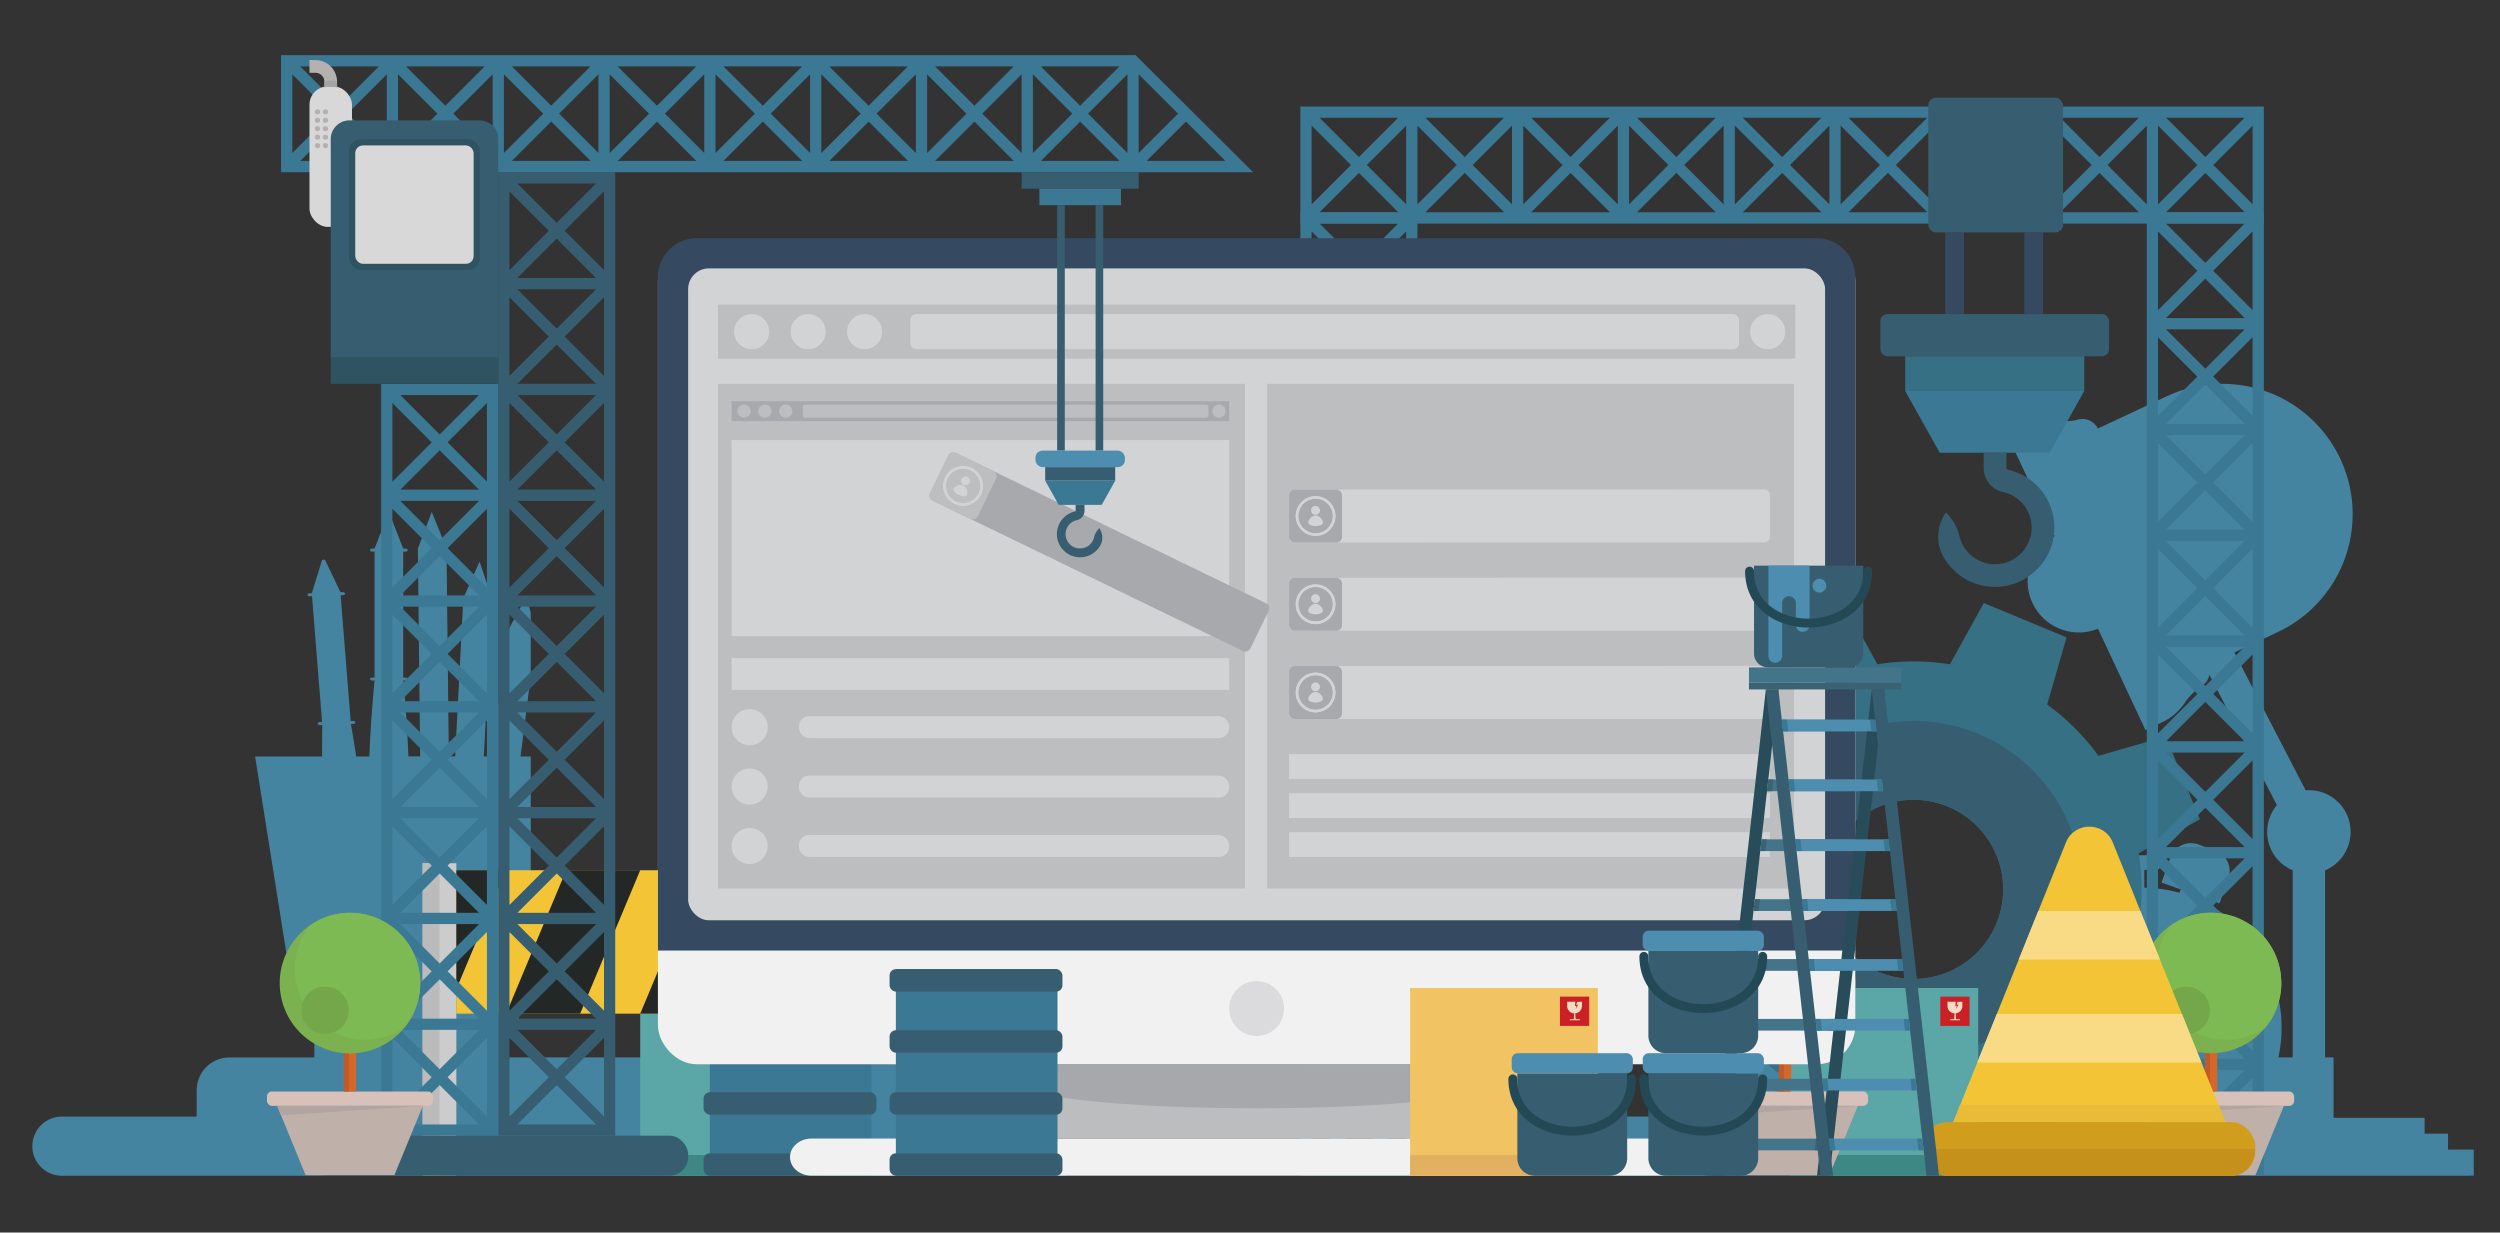 <svg id="Layer_1" data-name="Layer 1" xmlns="http://www.w3.org/2000/svg" viewBox="0 0 2288 1128"><rect x="0" y="0" width="2288" height="1128" fill="#333333" stroke="none"/><defs><style>.cls-1{fill:none;}.cls-2{fill:#4584a0;}.cls-3{fill:#367084;}.cls-4{fill:#375e70;}.cls-5{fill:#5ba6a6;}.cls-6{fill:#3d8785;}.cls-7{fill:#ca2026;}.cls-8{fill:#f2ddc3;}.cls-9{fill:#ccc;}.cls-10{fill:#bcbbbb;}.cls-11{fill:#f2c436;}.cls-12{fill:#232725;}.cls-13{fill:#3b7893;}.cls-14{fill:#bfb0a9;}.cls-15{fill:#d7c1b9;}.cls-16{fill:#d76729;}.cls-17{fill:#c15a28;}.cls-18{fill:#7cb150;}.cls-19{fill:#7dba53;}.cls-20{fill:#74a749;}.cls-21{fill:#b2a4a1;}.cls-22{fill:#d19d1c;}.cls-23{fill:#c6911a;}.cls-24{fill:#eabb36;}.cls-25{fill:#f9db85;}.cls-26{fill:#f1f1f2;}.cls-27{fill:#354a61;}.cls-28{fill:#d1d3d4;}.cls-29{fill:#bbbdbf;}.cls-30{fill:#a6a8ab;}.cls-31{fill:#dbdbdd;}.cls-32{fill:#bcbec0;}.cls-33{fill:#a7a9ac;}.cls-34{fill:#d8d8d8;}.cls-35{fill:#b5b1b1;}.cls-36{fill:#a5a4a4;}.cls-37{fill:#2f5360;}.cls-38{fill:#4d8daf;}.cls-39{fill:#284c59;}.cls-40{fill:#437489;}.cls-41{fill:#396372;}.cls-42{fill:#244956;}.cls-43{fill:#f2c363;}.cls-44{fill:#e1b061;}</style></defs><rect class="cls-1" width="2288" height="1128"/><path class="cls-2" d="M952.31,1052.13v-14.57H930.88V1023H847.54V967.74H459v-29h14.5l12.25-77.08V692.29h-9.37l9.37-73.57V561l-3.89-15.32-5.3,9.82-12,22.23L450,692.29H442.8l7.48-144.42L438.91,514l-4.54,10.18-10.29,23.07-7.51,145h-5.8L408.64,502l-13.49-33.5-3.9,10.3-8.83,23.32,2.13,190.14H373.78q-1.44-34.74-4.76-69.45h2.13c1.09,0,2-.58,2-1.28v-.17c0-.71-.88-1.28-2-1.28H369V504.81h2.13c1.09,0,2-.57,2-1.28v-.17c0-.7-.88-1.27-2-1.27H369l-9.38-24-.88-2.25-.44-1.13-.81-2.09h0l0-.08a1,1,0,0,0-.36-.43L357,472a1.82,1.82,0,0,0-.55-.23c-.82-.19-1.86.05-2.13.73L342.8,502.09h-2.14c-1.08,0-2,.57-2,1.27v.17c0,.71.88,1.28,2,1.28h2.14v115.3h-2.14c-1.08,0-2,.57-2,1.28v.17c0,.7.88,1.28,2,1.28h2.14q-3.35,34.7-4.77,69.45H326q-2.26-14.85-4.87-29.68l2.13-.07c1.08,0,1.91-.64,1.86-1.34l0-.17c-.05-.7-1-1.24-2.06-1.21l-2.13.07-9.19-115.14,2.18-.08c1.08,0,1.92-.63,1.86-1.34v-.17c-.06-.7-1-1.24-2.06-1.21l-2.14.07-11.26-23.65h0L297.72,513l0-.09a1.07,1.07,0,0,0-.38-.41l-.11-.06a1.82,1.82,0,0,0-.56-.22c-.84-.16-1.87.11-2.08.8l-9.18,29.9-2.14.07c-1.08,0-1.91.64-1.85,1.34v.17c.06.7,1,1.25,2.06,1.21l2.09-.07,9.19,115.15-2.14.07c-1.08,0-1.91.64-1.86,1.34l0,.17c.05.7,1,1.25,2.06,1.21l2.13-.07q-.24,14.38-.15,28.79H233.47l39.2,246.47h15v29H210a30,30,0,0,0-30,30v24.13H56.66a27.07,27.07,0,0,0,0,54.14H971.91v-.1h4v-23.79Z"/><path class="cls-2" d="M2240.43,1052.13v-14.57H2219V1023h-83.34V967.74h-7.74V796.53a38.18,38.18,0,0,0-14.79-73.37c-1,0-2,.05-3,.13l-65.3-126.2,39.62-18.55a119.15,119.15,0,0,0,68-95.23c.11-1,.2-1.91.28-2.87a118.83,118.83,0,0,0-.31-23.16c-.11-1-.23-1.94-.37-2.91-.26-1.93-.58-3.87-.94-5.8-.18-1-.38-1.93-.58-2.9q-.63-2.9-1.39-5.78c-.26-1-.53-1.92-.81-2.87-.56-1.92-1.18-3.83-1.84-5.73a121.21,121.21,0,0,0-4.61-11.3h0a119.25,119.25,0,0,0-158.56-57.45l-50.9,23.83L1920,392.16l.22.46a15.78,15.78,0,0,0-18.6-8.54c-5.4,1.56-13.39,1.6-20.33,1.22a61,61,0,0,0-29.27,5.63l-15,7,43.42,92.74-1.09.61a46.84,46.84,0,0,0,39.59,84.57l1.16-.45,43.41,92.75,15-7a51.79,51.79,0,0,0,20.86-17.75,59.49,59.49,0,0,1,16.17-16,15.53,15.53,0,0,0,6.53-9.84l61.72,119.28a38.16,38.16,0,0,0,14.52,59.65V967.74h-13.13a128.14,128.14,0,0,0-72.8-144.18l.12.05.34-.92.08-.25.72-2,17.61,6.29,8.18-22.89a19.91,19.91,0,0,0-12-25.45l-15.59-5.57a19.92,19.92,0,0,0-25.45,12l-2.78,7.8h0l-5.4,15.1,17.61,6.29-1.1,3.09h0a127.83,127.83,0,0,0-32.23-4.71V797.77h0v-1.68q3.42.1,6.83.54c4.94.82,8.87-2,8.87-7.23s-3.93-8-8.87-7.23a73,73,0,0,1-18.44,0c-5-.81-8.88,2.05-8.88,7.23s3.93,8.05,8.88,7.23q3.4-.43,6.82-.54v1.68h0v14.68a128,128,0,0,0-32.2,4.7l-1.11-3.09,17.61-6.29-8.18-22.9a19.91,19.91,0,0,0-25.44-12l-15.59,5.57a19.91,19.91,0,0,0-12,25.45l8.18,22.89,17.61-6.29.63,1.77.17.48.33.92A128.15,128.15,0,0,0,1835,967.74h-39v0H1614.19a30,30,0,0,0-29.55,30v24.13H1461.31a27.07,27.07,0,1,0,0,54.14H2260v-.1h4v-23.79Z"/><path class="cls-3" d="M1957.35,780.81l56.07-31-31.37-75.77-61.56,17.73a207.39,207.39,0,0,0-46.92-46.91l17.75-61.57-75.76-31.39-31,56.08a207.19,207.19,0,0,0-66.36,0l-31-56.07-75.77,31.37,17.73,61.56a207.64,207.64,0,0,0-46.92,46.92L1520.71,674l-31.4,75.76,56.08,31a207.77,207.77,0,0,0,0,66.36l-56.06,31,31.37,75.77,61.55-17.73a207.48,207.48,0,0,0,46.93,46.92l-17.75,61.56,75.76,31.4,31-56.08a207.71,207.71,0,0,0,66.35,0l31,56.06,75.77-31.37-17.73-61.55a207.23,207.23,0,0,0,46.91-46.93L1982,953.92l31.39-75.76-56.08-31A207.13,207.13,0,0,0,1957.35,780.81ZM1782.72,889.7a82,82,0,1,1,44.37-107.1A82,82,0,0,1,1782.72,889.7Z"/><path class="cls-4" d="M1751.36,659.81A154.16,154.16,0,1,0,1905.51,814,154.15,154.15,0,0,0,1751.36,659.81Zm31.36,229.89a82,82,0,1,1,44.37-107.1A82,82,0,0,1,1782.72,889.7Z"/><rect class="cls-5" x="1638.65" y="904.22" width="171.8" height="171.8"/><rect class="cls-6" x="1638.65" y="1057.1" width="171.8" height="18.92"/><rect class="cls-7" x="1775.75" y="912.11" width="26.79" height="26.79"/><path class="cls-8" d="M1791.65,916.84l-1.2,2.66h2l-2.31,4,.75-2.91h-1.45l.49-3.79h-7.58v3.84a6.79,6.79,0,0,0,6.49,6.79l-.38,5.34h-3.31a.51.51,0,0,0,0,1h8.34a.51.51,0,0,0,0-1h-3.31l-.38-5.36a6.8,6.8,0,0,0,6.15-6.77v-3.84Z"/><rect class="cls-5" x="585.93" y="904.22" width="171.8" height="171.8"/><rect class="cls-6" x="585.94" y="1057.1" width="171.8" height="18.92"/><rect class="cls-7" x="723.04" y="912.11" width="26.79" height="26.79"/><path class="cls-8" d="M738.94,916.84l-1.2,2.66h2l-2.3,4,.75-2.91h-1.46l.49-3.79h-7.57v3.84a6.79,6.79,0,0,0,6.49,6.79l-.37,5.34h-3.31a.51.51,0,1,0,0,1h8.34a.51.51,0,0,0,0-1h-3.31l-.38-5.36a6.8,6.8,0,0,0,6.15-6.77v-3.84Z"/><rect class="cls-9" x="386.82" y="790.04" width="30.84" height="285.98"/><rect class="cls-9" x="754.18" y="790.04" width="30.84" height="285.98"/><rect class="cls-10" x="754.18" y="790.04" width="15.42" height="285.98"/><rect class="cls-10" x="386.82" y="790.04" width="15.42" height="285.98"/><rect class="cls-11" x="417.65" y="796.43" width="336.52" height="131.26"/><polygon class="cls-12" points="708.59 927.69 754.18 927.69 754.18 818.84 708.59 927.69"/><polygon class="cls-12" points="653.62 927.69 585.92 927.69 640.88 796.43 708.59 796.43 653.62 927.69"/><polygon class="cls-12" points="530.95 927.69 463.24 927.69 518.21 796.43 585.92 796.43 530.95 927.69"/><polygon class="cls-12" points="463.24 796.43 417.65 796.43 417.65 905.28 463.24 796.43"/><rect class="cls-13" x="649.65" y="886.98" width="147.93" height="189.04"/><rect class="cls-4" x="643.92" y="886.98" width="158.19" height="20.52" rx="5.71"/><rect class="cls-4" x="643.92" y="1055.5" width="158.19" height="20.52" rx="5.71"/><rect class="cls-4" x="643.92" y="999.61" width="158.19" height="20.52" rx="5.71"/><rect class="cls-4" x="643.92" y="942.88" width="158.19" height="20.52" rx="5.71"/><path class="cls-4" d="M563.06,1039.38V157.6H455.93v881.78Zm-89.55-10.29,36-36,36,36Zm72-764.36-36,36-36-36Zm-72-10.3,36-36,36,36Zm72,96.84h-72l36-36Zm0,10.3-36,36-36-36Zm0,86.53h-72l36-36Zm0,10.3-36,36-36-36Zm0,86.53h-72l36-36Zm0,10.3-36,36-36-36Zm0,86.53h-72l36-36Zm0,10.3-36,36-36-36Zm0,86.53h-72l36-36Zm0,10.3-36,36-36-36Zm0,86.53h-72l36-36Zm0,10.31-36,36-36-36Zm0,86.53h-72l36-36Zm0,10.3-36,36-36-36Zm7.28,79.24-36-36,36-36Zm0-96.83-36-36,36-36Zm0-96.83-36-36,36-36Zm0-96.83-36-36,36-36Zm0-96.83-36-36,36-36Zm0-96.83-36-36,36-36Zm0-96.84-36-36,36-36Zm0-96.83-36-36,36-36Zm0-96.83-36-36,36-36Zm-7.28-79.25-36,36-36-36Zm-79.25,7.29,36,36-36,36Zm0,96.83,36,36-36,36Zm0,96.83,36,36-36,36Zm0,96.83,36,36-36,36Zm0,96.83,36,36-36,36Zm0,96.84,36,36-36,36Zm0,96.83,36,36-36,36Zm0,96.83,36,36-36,36Zm0,96.83,36,36-36,36Z"/><path class="cls-13" d="M2071.88,97.48H1190.1V204.61h881.78ZM2061.59,187l-36-36,36-36Zm-764.35-72,36,36-36,36Zm-10.31,72-36-36,36-36Zm96.84-72v72l-36-36Zm10.3,0,36,36-36,36Zm86.53,0v72l-36-36Zm10.3,0,36,36-36,36Zm86.53,0v72l-36-36Zm10.3,0,36,36-36,36Zm86.53,0v72l-36-36Zm10.3,0,36,36-36,36Zm86.53,0v72l-36-36Zm10.3,0,36,36-36,36Zm86.54,0v72l-36-36Zm10.3,0,36,36-36,36Zm86.53,0v72l-36-36Zm10.3,0,36,36-36,36Zm79.25-7.28-36,36-36-36Zm-96.84,0-36,36-36-36Zm-96.83,0-36,36-36-36Zm-96.83,0-36,36-36-36Zm-96.83,0-36,36-36-36Zm-96.83,0-36,36-36-36Zm-96.84,0-36,36-36-36Zm-96.83,0-36,36-36-36Zm-96.83,0-36,36-36-36Zm-79.25,7.28,36,36-36,36Zm7.29,79.25,36-36,36,36Zm96.83,0,36-36,36,36Zm96.83,0,36-36,36,36Zm96.83,0,36-36,36,36Zm96.84,0,36-36,36,36Zm96.83,0,36-36,36,36Zm96.83,0,36-36,36,36Zm96.83,0,36-36,36,36Zm96.83,0,36-36,36,36Z"/><path class="cls-13" d="M1964.75,194.24V1076h107.13V194.24Zm89.55,10.3-36,36-36-36Zm-72,764.35,36-36,36,36Zm72,10.3-36,36-36-36Zm-72-96.83h72l-36,36Zm0-10.3,36-36,36,36Zm0-86.53h72l-36,36Zm0-10.3,36-36,36,36Zm0-86.54h72l-36,36Zm0-10.3,36-36,36,36Zm0-86.53h72l-36,36Zm0-10.3,36-36,36,36Zm0-86.53h72l-36,36Zm0-10.3,36-36,36,36Zm0-86.53h72l-36,36Zm0-10.3,36-36,36,36Zm0-86.53h72l-36,36Zm0-10.3,36-36,36,36Zm-7.28-79.25,36,36-36,36Zm0,96.83,36,36-36,36Zm0,96.83,36,36-36,36Zm0,96.83,36,36-36,36Zm0,96.84,36,36-36,36Zm0,96.83,36,36-36,36Zm0,96.83,36,36-36,36Zm0,96.83,36,36-36,36Zm0,96.83,36,36-36,36Zm7.28,79.25,36-36,36,36Zm79.25-7.28-36-36,36-36Zm0-96.84-36-36,36-36Zm0-96.83-36-36,36-36Zm0-96.83-36-36,36-36Zm0-96.83-36-36,36-36Zm0-96.83-36-36,36-36Zm0-96.83-36-36,36-36Zm0-96.84-36-36,36-36Zm0-96.83-36-36,36-36Z"/><path class="cls-13" d="M1190.1,194.24V1076h107.14V194.24Zm89.55,10.3-36,36-36-36Zm-72,764.35,36-36,36,36Zm72,10.3-36,36-36-36Zm-72-96.83h72l-36,36Zm0-10.3,36-36,36,36Zm0-86.53h72l-36,36Zm0-10.3,36-36,36,36Zm0-86.54h72l-36,36Zm0-10.3,36-36,36,36Zm0-86.53h72l-36,36Zm0-10.3,36-36,36,36Zm0-86.53h72l-36,36Zm0-10.3,36-36,36,36Zm0-86.53h72l-36,36Zm0-10.3,36-36,36,36Zm0-86.53h72l-36,36Zm0-10.3,36-36,36,36Zm-7.29-79.25,36,36-36,36Zm0,96.83,36,36-36,36Zm0,96.83,36,36-36,36Zm0,96.83,36,36-36,36Zm0,96.84,36,36-36,36Zm0,96.83,36,36-36,36Zm0,96.83,36,36-36,36Zm0,96.83,36,36-36,36Zm0,96.83,36,36-36,36Zm7.29,79.25,36-36,36,36Zm79.24-7.28-36-36,36-36Zm0-96.84-36-36,36-36Zm0-96.83-36-36,36-36Zm0-96.83-36-36,36-36Zm0-96.83-36-36,36-36Zm0-96.83-36-36,36-36Zm0-96.83-36-36,36-36Zm0-96.84-36-36,36-36Zm0-96.83-36-36,36-36Z"/><path class="cls-13" d="M366.38,351.27H348.8v688.11H455.93V351.27H366.38Zm72,10.3-36,36-36-36Zm-72,570.69,36-36,36,36Zm72,10.3-36,36-36-36Zm-72-96.83h72l-36,36Zm0-10.31,36-36,36,36Zm0-86.53h72l-36,36Zm0-10.3,36-36,36,36Zm0-86.53h72l-36,36Zm0-10.3,36-36,36,36Zm0-86.53h72l-36,36Zm0-10.3,36-36,36,36Zm0-86.53h72l-36,36Zm0-10.3,36-36,36,36Zm-7.28-79.25,36,36-36,36Zm0,96.83,36,36-36,36Zm0,96.83,36,36-36,36Zm0,96.84,36,36-36,36Zm0,96.83,36,36-36,36Zm0,96.83,36,36-36,36Zm0,96.83,36,36-36,36Zm7.28,79.25,36-36,36,36Zm79.25-7.29-36-36,36-36Zm0-96.83-36-36,36-36Zm0-96.83-36-36,36-36Zm0-96.83-36-36,36-36Zm0-96.83-36-36,36-36Zm0-96.83-36-36,36-36Zm0-96.84-36-36,36-36Z"/><path class="cls-13" d="M1039.24,50.47h-782V157.6h889.62ZM346.76,60.77l-36,36-36-36Zm-79.25,7.28,36,36-36,36Zm7.28,79.25,36-36,36,36ZM354,140l-36-36,36-36Zm89.55-79.25-36,36-36-36Zm-79.25,7.28,36,36-36,36Zm7.28,79.25,36-36,36,36ZM450.87,140l-36-36,36-36Zm89.55-79.25-36,36-36-36Zm-79.25,7.28,36,36-36,36Zm7.29,79.25,36-36,36,36ZM547.7,140l-36-36,36-36Zm89.55-79.25-36,36-36-36ZM558,68.05l36,36-36,36Zm7.29,79.25,36-36,36,36ZM644.53,140l-36-36,36-36Zm89.55-79.25-36,36-36-36Zm-79.24,7.28,36,36-36,36Zm7.28,79.25,36-36,36,36ZM741.37,140l-36-36,36-36Zm89.54-79.25-36,36-36-36Zm-79.24,7.28,36,36-36,36ZM759,147.3l36-36,36,36ZM838.2,140l-36-36,36-36Zm89.55-79.25-36,36-36-36ZM848.5,68.05l36,36-36,36Zm7.28,79.25,36-36,36,36ZM935,140l-36-36,36-36Zm89.55-79.25-36,36-36-36Zm-79.25,7.28,36,36-36,36Zm7.29,79.25,36-36,36,36Zm79.24-7.28-36-36,36-36Zm10.3-72,36,36-36,36Zm7.29,79.25,36-36,36,36Z"/><polygon class="cls-14" points="2090.22 1012.1 1956.93 1012.1 1982.94 1075.49 2064.21 1075.49 2090.22 1012.1"/><rect class="cls-15" x="1947.59" y="998.94" width="151.97" height="13.16" rx="4.5"/><rect class="cls-16" x="2017.98" y="951.56" width="11.2" height="47.38"/><rect class="cls-17" x="2017.98" y="951.56" width="4.6" height="47.38"/><circle class="cls-18" cx="2023.58" cy="899.74" r="64.32" transform="translate(275.46 2259.32) rotate(-61.85)"/><path class="cls-19" d="M2023.58,835.42a64.12,64.12,0,0,0-35.85,10.91,64.33,64.33,0,0,0,85.47,94.33,64.32,64.32,0,0,0-49.62-105.24Z"/><circle class="cls-20" cx="2000.8" cy="924.65" r="21.68" transform="translate(838.61 2797.47) rotate(-82.98)"/><polygon class="cls-21" points="2090.22 1012.1 1960.47 1020.72 1956.93 1012.1 2090.22 1012.1"/><polygon class="cls-14" points="1700.31 1012.1 1567.01 1012.1 1593.02 1075.49 1674.3 1075.49 1700.31 1012.1"/><rect class="cls-15" x="1557.68" y="998.94" width="151.97" height="13.16" rx="4.5"/><rect class="cls-16" x="1628.06" y="951.56" width="11.2" height="47.38"/><rect class="cls-17" x="1628.06" y="951.56" width="4.6" height="47.38"/><circle class="cls-18" cx="1633.66" cy="899.74" r="64.32" transform="translate(69.53 1915.55) rotate(-61.85)"/><path class="cls-19" d="M1633.66,835.42a64.06,64.06,0,0,0-35.84,10.91,64.32,64.32,0,0,0,85.46,94.33,64.32,64.32,0,0,0-49.62-105.24Z"/><circle class="cls-20" cx="1610.88" cy="924.65" r="21.68" transform="translate(496.34 2410.48) rotate(-82.98)"/><polygon class="cls-21" points="1700.31 1012.1 1570.55 1020.72 1567.01 1012.1 1700.31 1012.1"/><path class="cls-11" d="M1890.75,771,1787.6,1027h249.17L1933.62,771C1925.85,751.72,1898.52,751.72,1890.75,771Z"/><rect class="cls-22" x="1760.47" y="1027" width="303.43" height="49.02" rx="21.67"/><path class="cls-23" d="M1782.2,1076h260c12,0,21.73-11,21.73-24.51H1760.47C1760.47,1065.05,1770.2,1076,1782.2,1076Z"/><polygon class="cls-24" points="1787.6 1027 2036.77 1027 2030.39 1011.16 1793.98 1011.16 1787.6 1027"/><polygon class="cls-25" points="1847.54 878.25 1976.83 878.25 1958.9 833.75 1865.47 833.75 1847.54 878.25"/><polygon class="cls-25" points="1809.55 972.52 2014.82 972.52 1996.89 928.02 1827.48 928.02 1809.55 972.52"/><rect class="cls-26" x="602.13" y="221.29" width="1095.85" height="752.72" rx="35.48"/><path class="cls-27" d="M1662.51,218H637.61a35.49,35.49,0,0,0-35.48,35.48V869.91H1698V253.45A35.49,35.49,0,0,0,1662.51,218Z"/><rect class="cls-28" x="629.8" y="245.64" width="1040.51" height="596.59" rx="18.89"/><rect class="cls-29" x="916.26" y="974.03" width="467.61" height="67.99"/><path class="cls-30" d="M1383.86,984.37c0,39.89-467.6,39.89-467.6,0V974h467.6Z"/><path class="cls-26" d="M1557.4,1076H742.72c-10.89,0-19.71-7.61-19.71-17h0c0-9.38,8.82-17,19.71-17H1557.4c10.89,0,19.71,7.61,19.71,17h0C1577.11,1068.41,1568.29,1076,1557.4,1076Z"/><circle class="cls-31" cx="1150.06" cy="923.05" r="25.13"/><rect class="cls-4" x="935.03" y="157.6" width="107.13" height="15.09"/><rect class="cls-13" x="951.25" y="172.69" width="74.69" height="15.09"/><rect class="cls-32" x="657.11" y="351.27" width="482.29" height="461.91"/><rect class="cls-32" x="1159.67" y="351.27" width="482.29" height="461.91"/><rect class="cls-28" x="669.57" y="402.77" width="455.36" height="179.45"/><rect class="cls-28" x="669.57" y="602.29" width="455.36" height="29.09"/><rect class="cls-28" x="1179.74" y="690.19" width="440.03" height="22.7"/><rect class="cls-28" x="1179.74" y="725.91" width="440.03" height="22.7"/><rect class="cls-28" x="1179.74" y="761.63" width="440.03" height="22.7"/><rect class="cls-28" x="731.12" y="655.43" width="393.81" height="20.11" rx="9.33"/><path class="cls-33" d="M669.57,367.16v18.27h455.36V367.16ZM681,382.24a6,6,0,1,1,5.94-5.95A5.95,5.95,0,0,1,681,382.24Zm19.12,0a6,6,0,1,1,5.95-5.95A6,6,0,0,1,700.09,382.24Zm19.13,0a6,6,0,1,1,5.94-5.95A5.95,5.95,0,0,1,719.22,382.24Zm386.7-2.25a2.24,2.24,0,0,1-2.24,2.25H736.9a2.25,2.25,0,0,1-2.25-2.25v-7.4a2.25,2.25,0,0,1,2.25-2.25h366.78a2.24,2.24,0,0,1,2.24,2.25Zm9.69,2.25a6,6,0,1,1,6-5.95A5.95,5.95,0,0,1,1115.61,382.24Z"/><path class="cls-33" d="M1137.47,595.79,853.75,458.26a5.25,5.25,0,0,1-2.44-7L867.9,417a5.25,5.25,0,0,1,7-2.44l283.72,137.53a5.25,5.25,0,0,1,2.43,7l-16.59,34.22A5.25,5.25,0,0,1,1137.47,595.79Z"/><rect class="cls-32" x="857.18" y="420.47" width="48.51" height="48.51" rx="5.24" transform="translate(96.78 1043.91) rotate(-64.14)"/><path class="cls-28" d="M865.11,436.81a18.14,18.14,0,1,0,24.24-8.41A18.15,18.15,0,0,0,865.11,436.81Zm2.11,1a15.8,15.8,0,1,1,7.33,21.11A15.8,15.8,0,0,1,867.22,437.83Z"/><path class="cls-28" d="M865.11,436.81a18.14,18.14,0,1,0,24.24-8.41A18.15,18.15,0,0,0,865.11,436.81Zm2.11,1a15.8,15.8,0,1,1,7.33,21.11A15.8,15.8,0,0,1,867.22,437.83Z"/><path class="cls-28" d="M880,438.3a4.06,4.06,0,1,0,5.42-1.88A4.05,4.05,0,0,0,880,438.3Z"/><path class="cls-28" d="M873.21,449.76a2.84,2.84,0,0,1,.58-3.95c2.54-2,5.46-2.65,7.85-1.5s3.66,3.87,3.68,7.09a2.84,2.84,0,0,1-2.74,2.9,12.75,12.75,0,0,1-9.37-4.54Z"/><path class="cls-28" d="M1614.53,496.43l-429.53.09a5.25,5.25,0,0,1-5.25-5.24v-38A5.25,5.25,0,0,1,1185,448l429.54-.09a5.23,5.23,0,0,1,5.24,5.24v38A5.24,5.24,0,0,1,1614.53,496.43Z"/><rect class="cls-33" x="1179.75" y="448" width="48.51" height="48.51" rx="5.24"/><path class="cls-28" d="M1185.86,472.26A18.15,18.15,0,1,0,1204,454.11,18.15,18.15,0,0,0,1185.86,472.26Zm2.35,0a15.8,15.8,0,1,1,15.8,15.79A15.79,15.79,0,0,1,1188.21,472.26Z"/><path class="cls-28" d="M1185.86,472.26A18.15,18.15,0,1,0,1204,454.11,18.15,18.15,0,0,0,1185.86,472.26Zm2.35,0a15.8,15.8,0,1,1,15.8,15.79A15.79,15.79,0,0,1,1188.21,472.26Z"/><path class="cls-28" d="M1199.94,467.09A4.06,4.06,0,1,0,1204,463,4.05,4.05,0,0,0,1199.94,467.09Z"/><path class="cls-28" d="M1198.8,480.38a2.84,2.84,0,0,1-1.2-3.81c1.42-2.88,3.75-4.77,6.4-4.77s5,1.88,6.41,4.77a2.84,2.84,0,0,1-1.2,3.81,12.76,12.76,0,0,1-10.41,0Z"/><path class="cls-28" d="M1614.53,577.19l-429.53.09a5.25,5.25,0,0,1-5.25-5.25V534a5.25,5.25,0,0,1,5.24-5.25l429.54-.09a5.25,5.25,0,0,1,5.24,5.25v38A5.24,5.24,0,0,1,1614.53,577.19Z"/><rect class="cls-33" x="1179.75" y="528.76" width="48.51" height="48.51" rx="5.24"/><path class="cls-28" d="M1185.86,553A18.15,18.15,0,1,0,1204,534.87,18.15,18.15,0,0,0,1185.86,553Zm2.35,0a15.8,15.8,0,1,1,15.8,15.79A15.79,15.79,0,0,1,1188.21,553Z"/><path class="cls-28" d="M1185.86,553A18.15,18.15,0,1,0,1204,534.87,18.15,18.15,0,0,0,1185.86,553Zm2.35,0a15.8,15.8,0,1,1,15.8,15.79A15.79,15.79,0,0,1,1188.21,553Z"/><path class="cls-28" d="M1199.94,547.84a4.06,4.06,0,1,0,4.06-4.06A4.06,4.06,0,0,0,1199.94,547.84Z"/><path class="cls-28" d="M1198.8,561.14a2.84,2.84,0,0,1-1.2-3.81c1.42-2.89,3.75-4.77,6.4-4.77s5,1.88,6.41,4.77a2.82,2.82,0,0,1-1.2,3.8,12.68,12.68,0,0,1-5.2,1.12A12.84,12.84,0,0,1,1198.8,561.14Z"/><path class="cls-28" d="M1614.53,658,1185,658a5.25,5.25,0,0,1-5.25-5.25v-38a5.25,5.25,0,0,1,5.24-5.25l429.54-.09a5.25,5.25,0,0,1,5.24,5.24v38A5.25,5.25,0,0,1,1614.53,658Z"/><rect class="cls-33" x="1179.75" y="609.52" width="48.51" height="48.51" rx="5.24"/><path class="cls-28" d="M1185.86,633.78A18.15,18.15,0,1,0,1204,615.63,18.15,18.15,0,0,0,1185.86,633.78Zm2.35,0a15.8,15.8,0,1,1,15.8,15.79A15.78,15.78,0,0,1,1188.21,633.78Z"/><path class="cls-28" d="M1185.86,633.78A18.15,18.15,0,1,0,1204,615.63,18.15,18.15,0,0,0,1185.86,633.78Zm2.35,0a15.8,15.8,0,1,1,15.8,15.79A15.78,15.78,0,0,1,1188.21,633.78Z"/><path class="cls-28" d="M1199.94,628.6a4.06,4.06,0,1,0,4.06-4.06A4.06,4.06,0,0,0,1199.94,628.6Z"/><path class="cls-28" d="M1198.8,641.89a2.82,2.82,0,0,1-1.2-3.8c1.42-2.89,3.75-4.78,6.4-4.78s5,1.89,6.41,4.78a2.83,2.83,0,0,1-1.2,3.8,12.65,12.65,0,0,1-10.41,0Z"/><rect class="cls-34" x="283.24" y="79.08" width="38.89" height="128.57" rx="16.75"/><path class="cls-35" d="M296.88,74.78V80a19.59,19.59,0,0,1,11.61,0V74.78A19.84,19.84,0,0,0,288.67,55h-5.43v11.6h5.43A8.22,8.22,0,0,1,296.88,74.78Z"/><path class="cls-36" d="M296.87,74.59c0,.07,0,.13,0,.19V80a19.59,19.59,0,0,1,11.61,0V74.78c0-.06,0-.13,0-.2a19.69,19.69,0,0,0-11.61,0Z"/><rect class="cls-4" x="282.05" y="1039.38" width="347.75" height="36.64" rx="17.01"/><rect class="cls-32" x="657.11" y="278.82" width="985.9" height="49.39"/><rect class="cls-28" x="833.04" y="287.44" width="758.58" height="32.15" rx="5.64"/><rect class="cls-4" x="967.52" y="187.79" width="6.97" height="224.62"/><rect class="cls-4" x="1002.7" y="187.79" width="6.97" height="224.62"/><rect class="cls-4" x="956.56" y="427.5" width="64.08" height="12.42"/><polygon class="cls-13" points="988.6 439.92 956.56 439.92 968.92 462.04 988.6 462.04 1008.28 462.04 1020.64 439.92 988.6 439.92"/><path class="cls-4" d="M1005.76,483.64l-1.53,1.89a16.64,16.64,0,0,0-3,6.48,13.12,13.12,0,0,1-13.34,9.91A13.09,13.09,0,0,1,985.74,476a8.82,8.82,0,0,0,6.81-8.71V462h-8.12v5.3a.85.85,0,0,1-.68.82,21.22,21.22,0,0,0,4.59,41.9h.16a21,21,0,0,0,14.64-5.87,21.48,21.48,0,0,0,3.86-4.95,15,15,0,0,0-.73-15.58h0A.31.31,0,0,0,1005.76,483.64Z"/><path class="cls-4" d="M319.83,110.18h119a17.15,17.15,0,0,1,17.15,17.14V328.21H302.69V127.32A17.14,17.14,0,0,1,319.83,110.18Z"/><rect class="cls-37" x="319.39" y="127.34" width="119.83" height="119.83" rx="11"/><rect class="cls-34" x="325.13" y="133.08" width="108.35" height="108.35" rx="7.07"/><rect class="cls-37" x="302.69" y="326.85" width="153.24" height="24.41"/><circle class="cls-35" cx="290.59" cy="102.34" r="2.42"/><circle class="cls-35" cx="290.59" cy="110.08" r="2.42"/><circle class="cls-35" cx="290.59" cy="117.82" r="2.42"/><circle class="cls-35" cx="290.59" cy="125.56" r="2.42"/><circle class="cls-35" cx="290.59" cy="133.3" r="2.42"/><circle class="cls-35" cx="297.85" cy="102.34" r="2.42"/><circle class="cls-35" cx="297.85" cy="110.08" r="2.42"/><circle class="cls-35" cx="297.85" cy="117.82" r="2.42"/><circle class="cls-35" cx="297.85" cy="125.56" r="2.42"/><circle class="cls-35" cx="297.85" cy="133.3" r="2.42"/><circle class="cls-28" cx="1617.8" cy="303.51" r="16.08"/><circle class="cls-28" cx="791.31" cy="303.51" r="16.08"/><circle class="cls-28" cx="739.61" cy="303.51" r="16.08"/><circle class="cls-28" cx="687.91" cy="303.51" r="16.08"/><rect class="cls-38" x="947.67" y="412.41" width="81.85" height="15.09" rx="6.5"/><rect class="cls-3" x="1743.64" y="326.03" width="163.87" height="31.77"/><polygon class="cls-13" points="1825.58 357.8 1907.52 357.8 1875.91 414.36 1825.58 414.36 1775.25 414.36 1743.64 357.8 1825.58 357.8"/><path class="cls-4" d="M1781.69,469.6l3.9,4.85a42.39,42.39,0,0,1,7.77,16.57,33.53,33.53,0,0,0,34.09,25.34,33.48,33.48,0,0,0,5.42-66.18c-10.31-2.2-17.41-11.74-17.41-22.29V414.36h20.79v13.55A2.17,2.17,0,0,0,1838,430a54.25,54.25,0,0,1,41.8,59.13c-3,27-26.37,47.83-53.53,48h-.41a53.75,53.75,0,0,1-37.43-15,54.71,54.71,0,0,1-9.88-12.67c-7-12.46-6-27.91,1.88-39.83h0A.8.8,0,0,1,1781.69,469.6Z"/><rect class="cls-4" x="1720.92" y="287.44" width="209.31" height="38.6" rx="6.5"/><circle class="cls-28" cx="686.09" cy="665.49" r="16.52" transform="translate(-81.18 1235.47) rotate(-80.73)"/><rect class="cls-28" x="731.12" y="709.83" width="393.81" height="20.11" rx="9.33"/><circle class="cls-28" cx="686.09" cy="719.88" r="16.52"/><rect class="cls-28" x="731.12" y="764.22" width="393.81" height="20.11" rx="9.33"/><circle class="cls-28" cx="686.09" cy="774.27" r="16.52" transform="translate(-245.97 325.41) rotate(-22.74)"/><polygon class="cls-39" points="1662.95 1076.02 1713.03 630.98 1724.55 630.98 1674.47 1076.02 1662.95 1076.02"/><polygon class="cls-39" points="1566.03 1076.02 1616.11 630.98 1627.62 630.98 1577.55 1076.02 1566.03 1076.02"/><polygon class="cls-40" points="1666.77 1042.08 1665.57 1052.8 1580.16 1052.8 1581.37 1042.08 1666.77 1042.08"/><polygon class="cls-41" points="1660.88 1052.8 1665.57 1052.8 1666.77 1042.08 1662.08 1042.08 1660.88 1052.8"/><polygon class="cls-41" points="1580.16 1052.8 1584.85 1052.8 1586.06 1042.08 1581.37 1042.08 1580.16 1052.8"/><polygon class="cls-40" points="1672.94 987.3 1671.73 998.01 1586.33 998.01 1587.53 987.3 1672.94 987.3"/><polygon class="cls-41" points="1667.04 998.01 1671.73 998.01 1672.94 987.3 1668.25 987.3 1667.04 998.01"/><polygon class="cls-41" points="1586.33 998.01 1591.02 998.01 1592.22 987.3 1587.53 987.3 1586.33 998.01"/><polygon class="cls-40" points="1679.1 932.51 1677.9 943.23 1592.49 943.23 1593.69 932.51 1679.1 932.51"/><polygon class="cls-41" points="1673.2 943.23 1677.9 943.23 1679.1 932.51 1674.41 932.51 1673.2 943.23"/><polygon class="cls-41" points="1592.49 943.23 1597.18 943.23 1598.39 932.51 1593.69 932.51 1592.49 943.23"/><polygon class="cls-40" points="1685.27 877.74 1684.06 888.45 1598.65 888.45 1599.86 877.74 1685.27 877.74"/><polygon class="cls-41" points="1679.37 888.45 1684.06 888.45 1685.27 877.74 1680.57 877.74 1679.37 888.45"/><polygon class="cls-41" points="1598.65 888.45 1603.35 888.45 1604.55 877.74 1599.86 877.74 1598.65 888.45"/><polygon class="cls-40" points="1691.43 822.95 1690.22 833.67 1604.82 833.67 1606.02 822.95 1691.43 822.95"/><polygon class="cls-41" points="1685.53 833.67 1690.22 833.67 1691.43 822.95 1686.74 822.95 1685.53 833.67"/><polygon class="cls-41" points="1604.82 833.67 1609.51 833.67 1610.71 822.95 1606.02 822.95 1604.82 833.67"/><polygon class="cls-40" points="1697.59 768.17 1696.39 778.89 1610.98 778.89 1612.19 768.17 1697.59 768.17"/><polygon class="cls-41" points="1691.69 778.89 1696.39 778.89 1697.59 768.17 1692.9 768.17 1691.69 778.89"/><polygon class="cls-41" points="1610.98 778.89 1615.67 778.89 1616.88 768.17 1612.19 768.17 1610.98 778.89"/><polygon class="cls-40" points="1703.76 713.39 1702.55 724.11 1617.14 724.11 1618.35 713.39 1703.76 713.39"/><polygon class="cls-41" points="1697.86 724.11 1702.55 724.11 1703.76 713.39 1699.07 713.39 1697.86 724.11"/><polygon class="cls-41" points="1617.14 724.11 1621.84 724.11 1623.04 713.39 1618.35 713.39 1617.14 724.11"/><polygon class="cls-40" points="1709.92 658.61 1708.71 669.33 1623.31 669.33 1624.51 658.61 1709.92 658.61"/><polygon class="cls-41" points="1623.31 669.33 1628 669.33 1629.21 658.61 1624.51 658.61 1623.31 669.33"/><polygon class="cls-41" points="1704.02 669.33 1708.71 669.33 1709.92 658.61 1705.23 658.61 1704.02 669.33"/><polygon class="cls-4" points="1677.68 1076.02 1627.6 630.98 1616.09 630.98 1666.16 1076.02 1677.68 1076.02"/><polygon class="cls-4" points="1774.6 1076.02 1724.53 630.98 1713.01 630.98 1763.09 1076.02 1774.6 1076.02"/><polygon class="cls-38" points="1673.86 1042.08 1675.07 1052.8 1760.47 1052.8 1759.27 1042.08 1673.86 1042.08"/><polygon class="cls-13" points="1679.76 1052.8 1675.07 1052.8 1673.86 1042.08 1678.55 1042.08 1679.76 1052.8"/><polygon class="cls-13" points="1760.47 1052.8 1755.78 1052.8 1754.57 1042.08 1759.27 1042.08 1760.47 1052.8"/><polygon class="cls-38" points="1667.69 987.3 1668.9 998.01 1754.31 998.01 1753.1 987.3 1667.69 987.3"/><polygon class="cls-13" points="1673.59 998.01 1668.9 998.01 1667.69 987.3 1672.39 987.3 1673.59 998.01"/><polygon class="cls-13" points="1754.31 998.01 1749.62 998.01 1748.41 987.3 1753.1 987.3 1754.31 998.01"/><polygon class="cls-38" points="1661.53 932.51 1662.74 943.23 1748.14 943.23 1746.94 932.51 1661.53 932.51"/><polygon class="cls-13" points="1667.43 943.23 1662.74 943.23 1661.53 932.51 1666.22 932.51 1667.43 943.23"/><polygon class="cls-13" points="1748.14 943.23 1743.45 943.23 1742.24 932.51 1746.94 932.51 1748.14 943.23"/><polygon class="cls-38" points="1655.37 877.74 1656.57 888.45 1741.98 888.45 1740.77 877.74 1655.37 877.74"/><polygon class="cls-13" points="1661.27 888.45 1656.57 888.45 1655.37 877.74 1660.06 877.74 1661.27 888.45"/><polygon class="cls-13" points="1741.98 888.45 1737.29 888.45 1736.08 877.74 1740.77 877.74 1741.98 888.45"/><polygon class="cls-38" points="1649.2 822.95 1650.41 833.67 1735.82 833.67 1734.61 822.95 1649.2 822.95"/><polygon class="cls-13" points="1655.1 833.67 1650.41 833.67 1649.2 822.95 1653.9 822.95 1655.1 833.67"/><polygon class="cls-13" points="1735.82 833.67 1731.12 833.67 1729.92 822.95 1734.61 822.95 1735.82 833.67"/><polygon class="cls-38" points="1643.04 768.17 1644.25 778.89 1729.65 778.89 1728.45 768.17 1643.04 768.17"/><polygon class="cls-13" points="1648.94 778.89 1644.25 778.89 1643.04 768.17 1647.73 768.17 1648.94 778.89"/><polygon class="cls-13" points="1729.65 778.89 1724.96 778.89 1723.75 768.17 1728.45 768.17 1729.65 778.89"/><polygon class="cls-38" points="1636.88 713.39 1638.08 724.11 1723.49 724.11 1722.28 713.39 1636.88 713.39"/><polygon class="cls-13" points="1642.77 724.11 1638.08 724.11 1636.88 713.39 1641.57 713.39 1642.77 724.11"/><polygon class="cls-13" points="1723.49 724.11 1718.8 724.11 1717.59 713.39 1722.28 713.39 1723.49 724.11"/><polygon class="cls-38" points="1630.71 658.61 1631.92 669.33 1717.32 669.33 1716.12 658.61 1630.71 658.61"/><polygon class="cls-13" points="1636.61 669.33 1631.92 669.33 1630.71 658.61 1635.4 658.61 1636.61 669.33"/><polygon class="cls-13" points="1717.32 669.33 1712.63 669.33 1711.43 658.61 1716.12 658.61 1717.32 669.33"/><rect class="cls-41" x="1600.66" y="624.86" width="139.31" height="6.11"/><rect class="cls-40" x="1600.66" y="610.81" width="139.31" height="14.05"/><path class="cls-4" d="M1705.22,517.67h-99.94V598.1A12.72,12.72,0,0,0,1618,610.81h74.51a12.71,12.71,0,0,0,12.71-12.71Z"/><path class="cls-38" d="M1631,517.67h-12.56v82.58a6.28,6.28,0,0,0,12.56,0V551.71a6.29,6.29,0,0,1,12.57,0v20a6.29,6.29,0,1,0,12.57,0v-54H1631Z"/><path class="cls-38" d="M1665.12,529.74a6.29,6.29,0,1,0,6.28,6.28A6.28,6.28,0,0,0,1665.12,529.74Z"/><path class="cls-42" d="M1655.25,574.31c-15.06,0-29.15-4.53-39.67-12.75-12.08-9.43-18.46-22.87-18.46-38.85a4.07,4.07,0,1,1,8.14,0c0,29.86,25.91,43.46,50,43.46s50-13.6,50-43.46a4.07,4.07,0,0,1,8.14,0c0,16-6.39,29.42-18.46,38.85C1684.41,569.78,1670.32,574.31,1655.25,574.31Z"/><path class="cls-4" d="M1609.11,982.35H1508.6V1060a16.08,16.08,0,0,0,16.08,16.07H1593a16.08,16.08,0,0,0,16.08-16.07Z"/><rect class="cls-38" x="1503.41" y="963.89" width="110.89" height="18.46" rx="5.52"/><path class="cls-42" d="M1558.86,1039.31c-15.16,0-29.33-4.55-39.9-12.82-12.15-9.49-18.57-23-18.57-39.07a4.09,4.09,0,0,1,8.18,0c0,30,26.07,43.71,50.29,43.71s50.28-13.68,50.28-43.71a4.09,4.09,0,0,1,8.18,0c0,16.07-6.42,29.58-18.56,39.07C1588.18,1034.76,1574,1039.31,1558.86,1039.31Z"/><path class="cls-4" d="M1609.11,870.22H1508.6v77.6a16.07,16.07,0,0,0,16.08,16.07H1593a16.07,16.07,0,0,0,16.08-16.07Z"/><rect class="cls-38" x="1503.41" y="851.76" width="110.89" height="18.46" rx="5.52"/><path class="cls-42" d="M1558.86,927.18c-15.16,0-29.33-4.55-39.9-12.82-12.15-9.49-18.57-23-18.57-39.07a4.09,4.09,0,0,1,8.18,0c0,30,26.07,43.71,50.29,43.71s50.28-13.68,50.28-43.71a4.09,4.09,0,0,1,8.18,0c0,16.07-6.42,29.58-18.56,39.07C1588.18,922.63,1574,927.18,1558.86,927.18Z"/><rect class="cls-43" x="1290.54" y="904.22" width="171.8" height="171.8"/><rect class="cls-44" x="1290.54" y="1057.1" width="171.8" height="18.92"/><rect class="cls-7" x="1427.64" y="912.11" width="26.79" height="26.79"/><path class="cls-8" d="M1443.54,916.84l-1.19,2.66h2l-2.31,4,.75-2.91h-1.45l.49-3.79h-7.57v3.84a6.79,6.79,0,0,0,6.49,6.79l-.38,5.34H1437a.51.51,0,0,0,0,1h8.34a.51.51,0,1,0,0-1h-3.31l-.38-5.36a6.79,6.79,0,0,0,6.15-6.77v-3.84Z"/><path class="cls-4" d="M1489.19,982.35h-100.5V1060a16.07,16.07,0,0,0,16.07,16.07h68.36a16.07,16.07,0,0,0,16.07-16.07Z"/><rect class="cls-38" x="1383.5" y="963.89" width="110.89" height="18.46" rx="5.52"/><path class="cls-42" d="M1438.94,1039.31c-15.15,0-29.32-4.55-39.9-12.82-12.14-9.49-18.56-23-18.56-39.07a4.09,4.09,0,0,1,8.18,0c0,30,26.06,43.71,50.28,43.71s50.28-13.68,50.28-43.71a4.09,4.09,0,0,1,8.18,0c0,16.07-6.42,29.58-18.56,39.07C1468.26,1034.76,1454.09,1039.31,1438.94,1039.31Z"/><rect class="cls-13" x="819.89" y="886.98" width="147.93" height="189.04"/><rect class="cls-4" x="814.15" y="886.98" width="158.19" height="20.52" rx="5.71"/><rect class="cls-4" x="814.15" y="1055.5" width="158.19" height="20.52" rx="5.71"/><rect class="cls-4" x="814.15" y="999.61" width="158.19" height="20.52" rx="5.71"/><rect class="cls-4" x="814.15" y="942.88" width="158.19" height="20.52" rx="5.71"/><rect class="cls-27" x="1780.35" y="212.71" width="17.13" height="74.73"/><rect class="cls-27" x="1852.66" y="212.71" width="17.13" height="74.73"/><rect class="cls-4" x="1764.77" y="89.38" width="123.32" height="123.32" rx="7.12"/><polygon class="cls-14" points="386.96 1012.1 253.67 1012.1 279.68 1075.49 360.95 1075.49 386.96 1012.1"/><rect class="cls-15" x="244.33" y="998.94" width="151.97" height="13.16" rx="4.5"/><rect class="cls-16" x="314.72" y="951.56" width="11.2" height="47.38"/><rect class="cls-17" x="314.72" y="951.56" width="4.6" height="47.38"/><circle class="cls-18" cx="320.32" cy="899.74" r="64.32" transform="translate(-625.13 764.62) rotate(-62.27)"/><path class="cls-19" d="M320.32,835.42a64.06,64.06,0,0,0-35.84,10.91,64.32,64.32,0,0,0,85.46,94.33,64.32,64.32,0,0,0-49.62-105.24Z"/><circle class="cls-20" cx="297.54" cy="924.65" r="21.68" transform="translate(-658.41 1096.87) rotate(-82.38)"/><polygon class="cls-21" points="386.96 1012.1 257.21 1020.72 253.67 1012.1 386.96 1012.1"/></svg>